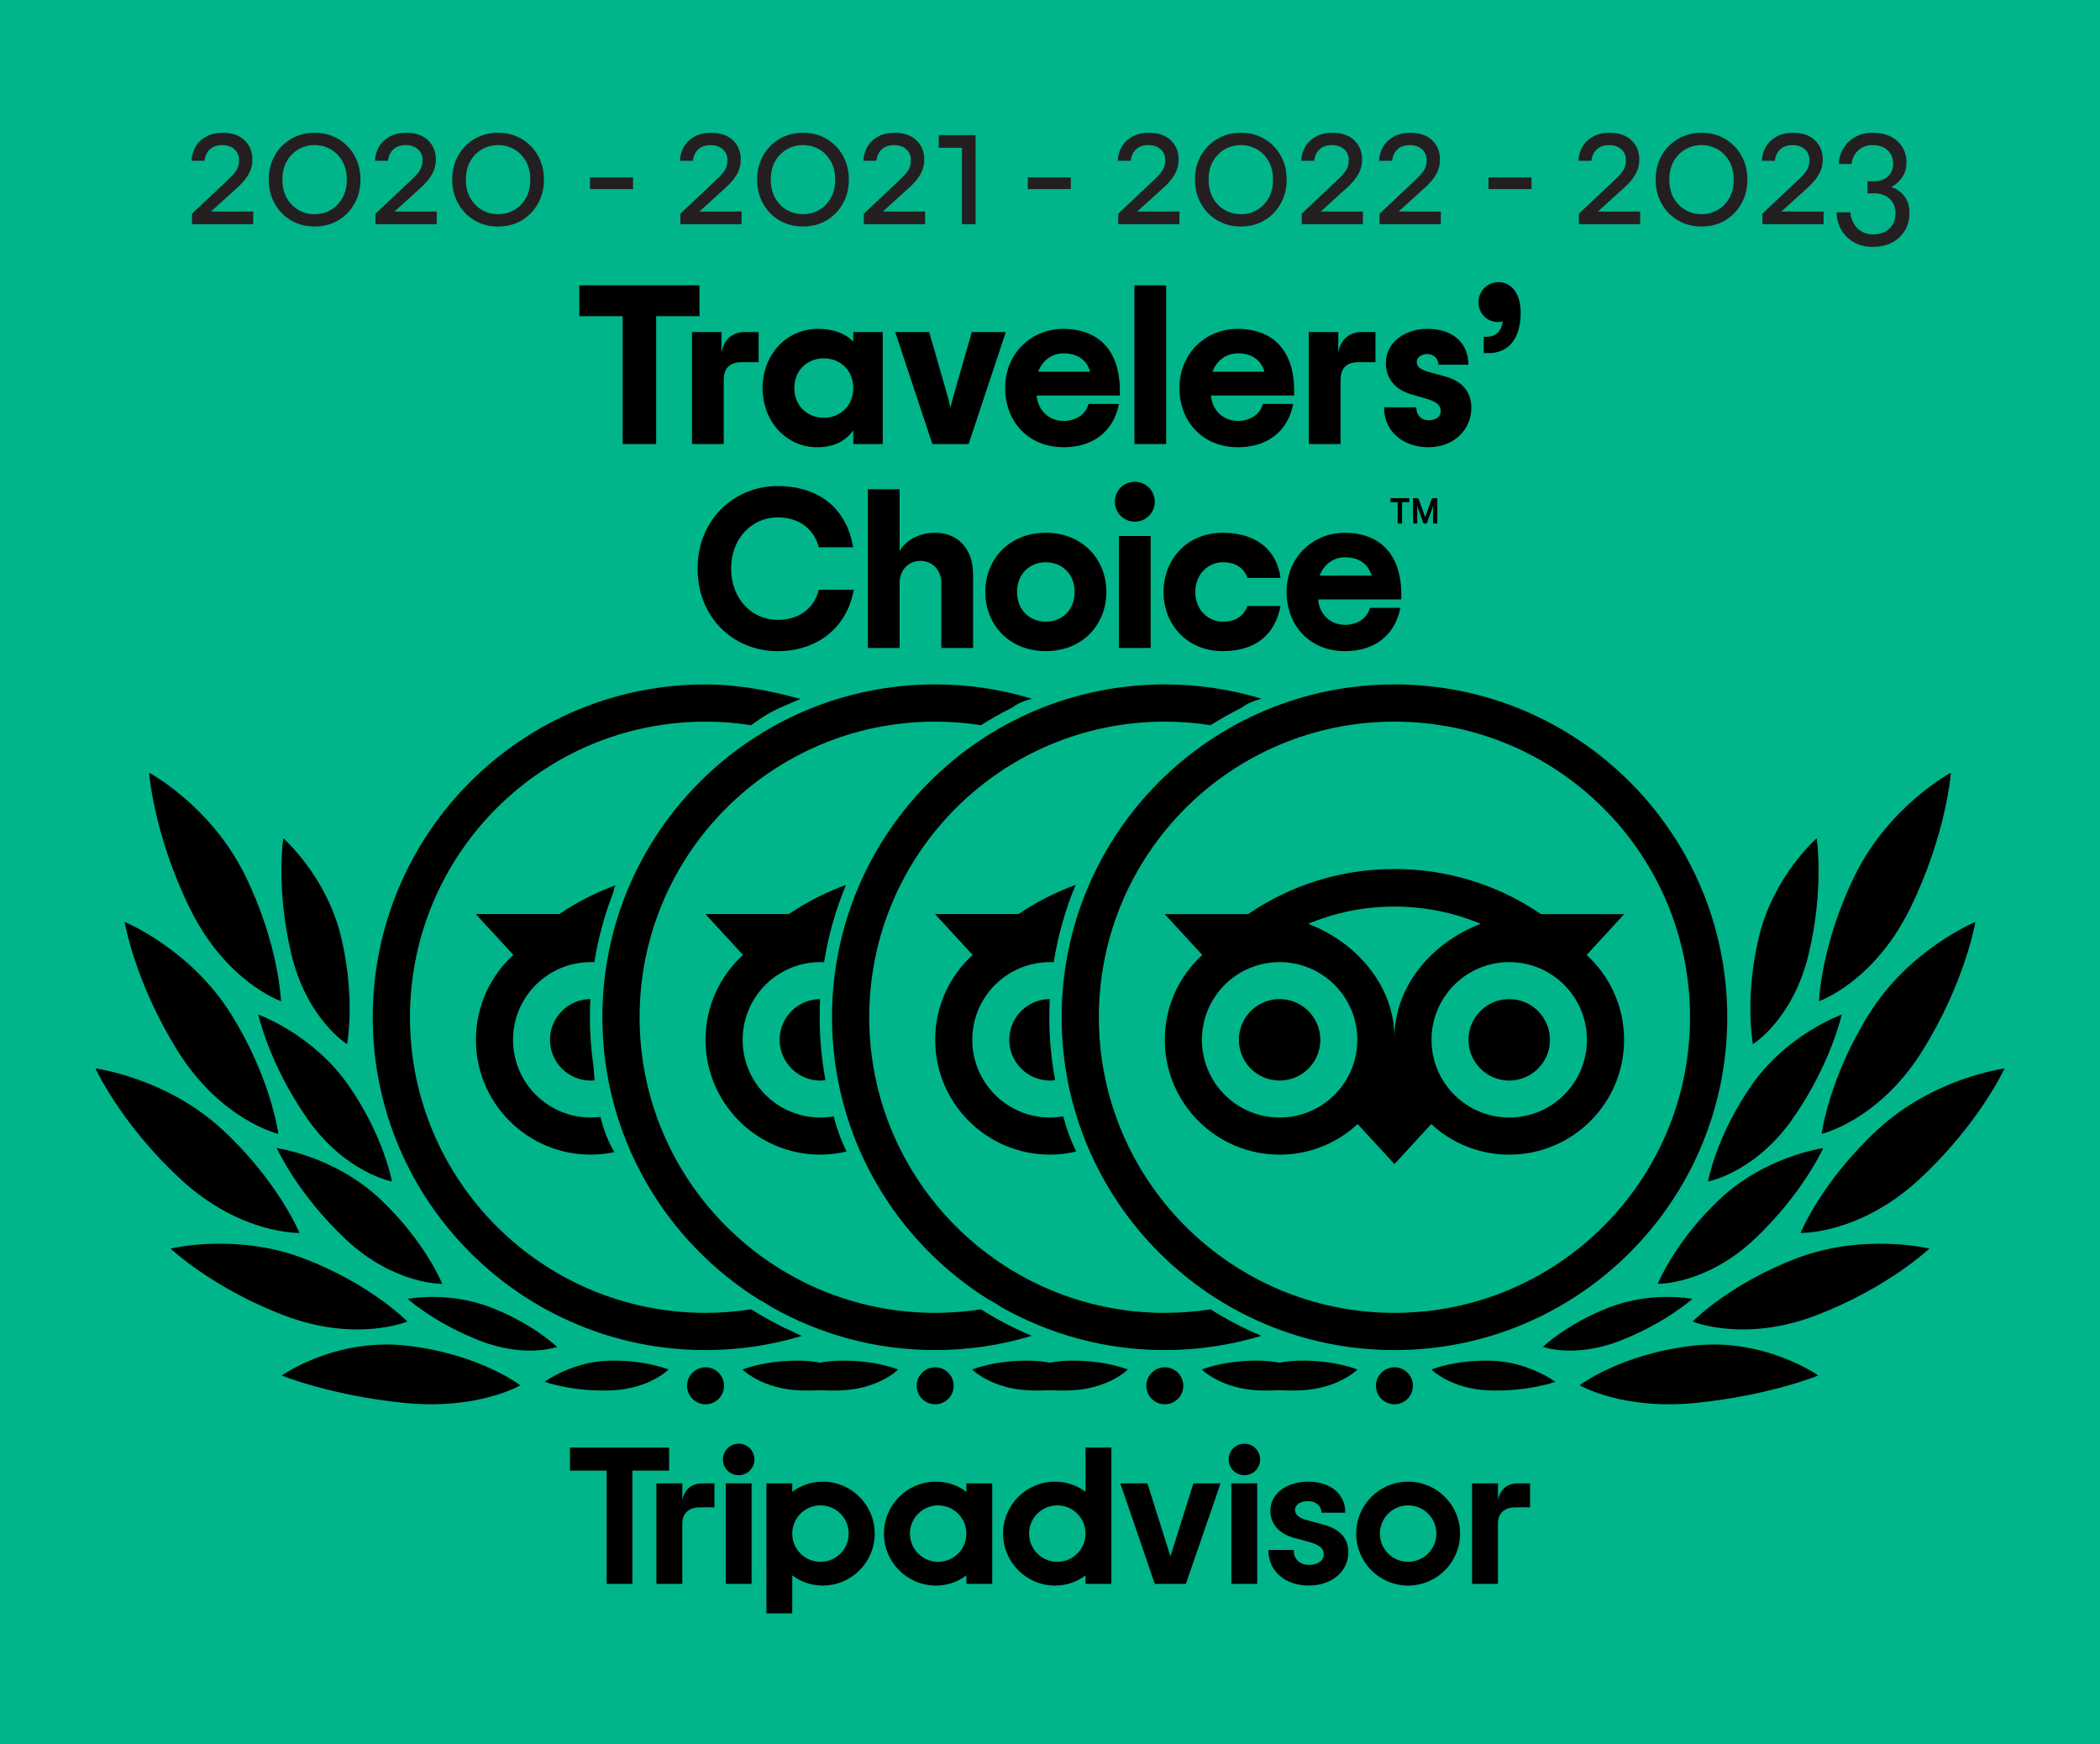 <?xml version="1.0" encoding="UTF-8"?><svg id="Layer_2" xmlns="http://www.w3.org/2000/svg" viewBox="0 0 280.727 233.123"><defs><style>.cls-1,.cls-2,.cls-3{stroke-width:0px;}.cls-2{fill:#00b58a;}.cls-3{fill:#231f20;}</style></defs><g id="Layer_1-2"><rect class="cls-2" width="280.727" height="233.123"/><path class="cls-1" d="m91.212,200.533v-2.258h-3.463v13.436h3.463v-8.056c0-1.459.936-2.175,2.396-2.175h1.894v-3.204h-1.619c-1.267,0-2.368.661-2.671,2.258Z"/><rect class="cls-1" x="97.019" y="198.276" width="3.454" height="13.436"/><path class="cls-1" d="m109.985,198.049c-1.548,0-2.952.507-4.077,1.363v-1.136h-3.454v17.38h3.454v-5.081c1.125.856,2.529,1.363,4.077,1.363,3.836,0,6.945-3.109,6.945-6.945s-3.109-6.945-6.945-6.945Zm-.304,10.717c-2.084,0-3.773-1.689-3.773-3.773s1.689-3.773,3.773-3.773,3.773,1.689,3.773,3.773-1.689,3.773-3.773,3.773Z"/><path class="cls-1" d="m176.976,203.815l-2.015-.553c-1.326-.345-1.843-.752-1.843-1.453,0-.683.726-1.16,1.765-1.16.99,0,1.765.648,1.765,1.476v.077h3.184v-.077c0-2.438-1.989-4.076-4.949-4.076-2.932,0-5.061,1.637-5.061,3.892,0,1.755,1.163,3.077,3.192,3.626l1.93.526c1.466.406,2.012.857,2.012,1.663,0,.851-.788,1.424-1.961,1.424-1.223,0-2.045-.773-2.045-1.923v-.077h-3.38v.077c0,2.757,2.219,4.682,5.396,4.682,3.062,0,5.284-1.88,5.284-4.471,0-1.268-.568-2.93-3.276-3.652Z"/><path class="cls-1" d="m129.186,199.412c-1.125-.856-2.529-1.363-4.077-1.363-3.836,0-6.945,3.109-6.945,6.945s3.109,6.945,6.945,6.945c1.548,0,2.952-.507,4.077-1.363v1.136h3.454v-13.436h-3.454v1.136Zm-3.773,9.354c-2.084,0-3.773-1.689-3.773-3.773s1.689-3.773,3.773-3.773,3.772,1.689,3.773,3.772h0c0,2.084-1.689,3.773-3.773,3.773Z"/><path class="cls-1" d="m145.114,199.412c-1.125-.856-2.529-1.363-4.077-1.363-3.836,0-6.945,3.109-6.945,6.945s3.109,6.945,6.945,6.945c1.548,0,2.952-.507,4.077-1.363v1.136h3.454v-18.218h-3.454v5.919Zm-3.773,9.354c-2.084,0-3.773-1.689-3.773-3.773s1.689-3.773,3.773-3.773,3.773,1.689,3.773,3.773-1.689,3.773-3.773,3.773Z"/><rect class="cls-1" x="164.609" y="198.276" width="3.454" height="13.436"/><path class="cls-1" d="m188.239,198.049c-3.836,0-6.945,3.109-6.945,6.945s3.109,6.945,6.945,6.945,6.945-3.109,6.945-6.945-3.109-6.945-6.945-6.945Zm0,10.717c-2.084,0-3.773-1.689-3.773-3.773s1.689-3.773,3.773-3.773,3.773,1.689,3.773,3.773-1.689,3.773-3.773,3.773Z"/><path class="cls-1" d="m200.247,200.533v-2.258h-3.463v13.436h3.463v-8.056c0-1.459.936-2.175,2.396-2.175h1.894v-3.204h-1.619c-1.267,0-2.368.661-2.671,2.258Z"/><polygon class="cls-1" points="89.443 193.493 76.191 193.493 76.191 196.575 81.096 196.575 81.096 211.712 84.538 211.712 84.538 196.575 89.443 196.575 89.443 193.493"/><polygon class="cls-1" points="156.463 208.032 153.39 198.276 149.762 198.276 154.371 211.712 158.528 211.712 163.164 198.276 159.536 198.276 156.463 208.032"/><circle class="cls-1" cx="98.746" cy="195.081" r="2.106"/><circle class="cls-1" cx="166.35" cy="195.081" r="2.106"/><path class="cls-1" d="m93.506,42.262h-5.789v17.093h-4.486v-17.093h-5.789v-4.122h16.063v4.122Z"/><path class="cls-1" d="m101.415,44.383v4.031h-2.243c-1.636,0-2.424.788-2.424,2.424v8.516h-4.243v-14.972h3.94v2.788c.333-2,1.698-2.788,3.122-2.788h1.849Z"/><path class="cls-1" d="m101.941,51.869c0-4.394,3.122-7.91,7.425-7.91,2.122,0,3.698.667,4.697,1.697v-1.273h3.941v14.972h-3.941v-1.819c-.969,1.303-2.394,2.243-4.818,2.243-4.213,0-7.304-3.516-7.304-7.91Zm12.122,0c0-2.394-1.757-3.97-3.94-3.97s-3.94,1.576-3.94,3.97,1.758,3.971,3.94,3.971,3.94-1.576,3.94-3.971Z"/><path class="cls-1" d="m119.669,44.383h4.545l2.273,7.91c.273.909.424,1.515.576,2.212.151-.697.302-1.303.575-2.212l2.273-7.91h4.546l-4.97,14.972h-4.849l-4.97-14.972Z"/><path class="cls-1" d="m149.701,52.869h-11.123c.182,2.061,1.728,3.395,3.577,3.395,1.727,0,3-.91,3.364-2.273h4.061c-.727,3.667-3.425,5.789-7.425,5.789-4.697,0-7.789-3.455-7.789-7.91,0-4.667,3.546-7.91,7.759-7.91,4.728,0,7.576,2.879,7.576,8.243v.667Zm-10.91-3.182h6.94c-.424-1.485-1.606-2.455-3.546-2.455-1.546,0-2.849.939-3.395,2.455Z"/><path class="cls-1" d="m151.645,38.14h4.243v21.215h-4.243v-21.215Z"/><path class="cls-1" d="m173.001,52.869h-11.123c.182,2.061,1.728,3.395,3.577,3.395,1.727,0,3-.91,3.364-2.273h4.061c-.727,3.667-3.425,5.789-7.425,5.789-4.697,0-7.789-3.455-7.789-7.91,0-4.667,3.546-7.91,7.759-7.91,4.728,0,7.576,2.879,7.576,8.243v.667Zm-10.91-3.182h6.94c-.424-1.485-1.606-2.455-3.546-2.455-1.546,0-2.849.939-3.395,2.455Z"/><path class="cls-1" d="m183.872,44.383v4.031h-2.243c-1.636,0-2.424.788-2.424,2.424v8.516h-4.243v-14.972h3.94v2.788c.333-2,1.697-2.788,3.122-2.788h1.849Z"/><path class="cls-1" d="m185.022,54.445h4.303c0,1.031.636,1.728,1.667,1.728,1,0,1.606-.485,1.606-1.243,0-.818-.667-1.273-2.03-1.667l-1.97-.575c-1.97-.576-3.334-1.971-3.334-4.152,0-2.758,2.486-4.576,5.577-4.576,3.516,0,5.455,2,5.455,4.788h-4.001c0-.727-.575-1.424-1.484-1.424-.849,0-1.425.485-1.425,1.06,0,.697.545,1.031,1.727,1.364l2.182.606c2,.545,3.395,1.909,3.395,4.151,0,2.819-2.213,5.274-5.758,5.274-3.274,0-5.91-2.03-5.91-5.334Z"/><path class="cls-1" d="m198.344,45.02h.394c1.031,0,1.97-.546,2.151-2.092-.181.091-.363.122-.606.122-1.485,0-2.637-1.121-2.637-2.667,0-1.485,1.182-2.667,2.667-2.667,1.909,0,2.97,1.758,2.97,4.061,0,3.698-1.788,5.425-4.303,5.425h-.637v-2.182Z"/><path class="cls-1" d="m93.253,76.004c0-6.515,4.849-11.031,10.698-11.031,5.698,0,9.274,3.152,10.092,8.183h-4.576c-.666-2.485-2.666-4-5.516-4-3.425,0-6.213,2.788-6.213,6.849s2.788,6.85,6.213,6.85c2.818,0,4.849-1.455,5.516-4.03h4.667c-.909,5.091-4.909,8.213-10.183,8.213-5.94,0-10.698-4.516-10.698-11.032Z"/><path class="cls-1" d="m116.017,65.397h4.243v8.273c.667-1.242,2.364-2.455,4.758-2.455,2.97,0,5.061,2.091,5.061,5.516v9.88h-4.243v-8.668c0-1.757-1.182-2.97-2.788-2.97s-2.788,1.212-2.788,2.97v8.668h-4.243v-21.215Z"/><path class="cls-1" d="m131.715,79.126c0-4.394,3.212-7.91,8.091-7.91s8.092,3.516,8.092,7.91-3.212,7.91-8.092,7.91-8.091-3.516-8.091-7.91Zm11.94,0c0-2.394-1.667-3.97-3.849-3.97s-3.848,1.576-3.848,3.97,1.667,3.971,3.848,3.971,3.849-1.576,3.849-3.971Z"/><path class="cls-1" d="m149.033,67.064c0-1.484,1.182-2.667,2.667-2.667s2.667,1.183,2.667,2.667-1.183,2.667-2.667,2.667-2.667-1.182-2.667-2.667Zm.545,4.576h4.243v14.972h-4.243v-14.972Z"/><path class="cls-1" d="m155.542,79.126c0-4.394,3.182-7.91,7.91-7.91s7.273,2.516,7.727,6.031h-4.424c-.424-1.243-1.485-2.092-3.303-2.092-1.909,0-3.668,1.576-3.668,3.97s1.728,3.971,3.668,3.971c1.788,0,2.818-.788,3.303-2.092h4.424c-.696,3.668-3.152,6.031-7.727,6.031-4.728,0-7.91-3.516-7.91-7.91Z"/><path class="cls-1" d="m187.323,80.126h-11.123c.182,2.061,1.728,3.395,3.577,3.395,1.727,0,3-.91,3.364-2.273h4.061c-.727,3.667-3.425,5.789-7.425,5.789-4.697,0-7.789-3.455-7.789-7.91,0-4.667,3.546-7.91,7.759-7.91,4.728,0,7.576,2.879,7.576,8.243v.667Zm-10.91-3.182h6.94c-.424-1.485-1.606-2.455-3.546-2.455-1.546,0-2.849.939-3.395,2.455Z"/><polygon class="cls-1" points="185.871 66.589 188.396 66.589 188.396 67.127 187.427 67.127 187.427 69.982 186.841 69.982 186.841 67.127 185.871 67.127 185.871 66.589"/><path class="cls-1" d="m190.517,69.134l-.921-2.545h-.703v3.393h.562v-1.895c0-.184-.014-.339-.029-.519l.877,2.414h.426l.873-2.414c-.014.179-.029.334-.029.519v1.895h.567v-3.393h-.708l-.916,2.545Z"/><path class="cls-3" d="m25.667,29.967v-1.405l4.571-4.303c.594-.55,1.029-1.019,1.304-1.405.275-.387.413-.869.413-1.449,0-.609-.208-1.096-.624-1.461-.417-.363-.952-.546-1.605-.546-.729,0-1.294.197-1.695.591-.401.395-.632.896-.69,1.505h-1.739c.029-.698.211-1.33.546-1.895.334-.565.81-1.015,1.427-1.35.617-.334,1.35-.502,2.196-.502,1.249,0,2.223.335,2.921,1.004.699.669,1.048,1.523,1.048,2.564,0,.49-.077.947-.233,1.371s-.395.844-.714,1.26-.732.848-1.237,1.293l-3.345,3.032h5.642v1.695h-8.184Z"/><path class="cls-3" d="m42.055,30.278c-1.174,0-2.226-.274-3.155-.824-.929-.55-1.657-1.301-2.185-2.253-.528-.95-.792-2.014-.792-3.188,0-1.188.264-2.255.792-3.199.527-.944,1.256-1.69,2.185-2.241.93-.55,1.981-.825,3.155-.825,1.189,0,2.244.275,3.166.825.922.551,1.646,1.297,2.175,2.241.527.944.791,2.011.791,3.199,0,1.175-.264,2.238-.791,3.188-.528.952-1.253,1.703-2.175,2.253s-1.977.824-3.166.824Zm0-1.649c.788,0,1.505-.186,2.152-.558.646-.371,1.166-.903,1.561-1.595.394-.69.591-1.512.591-2.464s-.197-1.772-.591-2.464c-.395-.69-.914-1.222-1.561-1.594-.647-.371-1.364-.558-2.152-.558-.772,0-1.486.187-2.141.558-.654.372-1.178.903-1.571,1.594-.395.691-.591,1.513-.591,2.464s.196,1.773.591,2.464c.394.691.917,1.224,1.571,1.595.654.372,1.368.558,2.141.558Z"/><path class="cls-3" d="m50.194,29.967v-1.405l4.571-4.303c.594-.55,1.029-1.019,1.304-1.405.275-.387.413-.869.413-1.449,0-.609-.208-1.096-.624-1.461-.417-.363-.952-.546-1.605-.546-.729,0-1.294.197-1.695.591-.401.395-.632.896-.69,1.505h-1.739c.029-.698.211-1.33.546-1.895.334-.565.81-1.015,1.427-1.35.617-.334,1.35-.502,2.196-.502,1.249,0,2.223.335,2.921,1.004.699.669,1.048,1.523,1.048,2.564,0,.49-.077.947-.233,1.371s-.395.844-.714,1.26-.732.848-1.237,1.293l-3.345,3.032h5.642v1.695h-8.184Z"/><path class="cls-3" d="m66.583,30.278c-1.175,0-2.227-.274-3.155-.824-.93-.55-1.658-1.301-2.186-2.253-.527-.95-.791-2.014-.791-3.188,0-1.188.264-2.255.791-3.199s1.256-1.69,2.186-2.241c.929-.55,1.98-.825,3.155-.825,1.188,0,2.244.275,3.166.825.922.551,1.646,1.297,2.174,2.241s.792,2.011.792,3.199c0,1.175-.265,2.238-.792,3.188-.527.952-1.252,1.703-2.174,2.253s-1.978.824-3.166.824Zm0-1.649c.787,0,1.505-.186,2.151-.558.646-.371,1.167-.903,1.561-1.595.395-.69.591-1.512.591-2.464s-.196-1.772-.591-2.464c-.394-.69-.914-1.222-1.561-1.594-.646-.371-1.364-.558-2.151-.558-.773,0-1.487.187-2.141.558-.654.372-1.179.903-1.572,1.594-.394.691-.591,1.513-.591,2.464s.197,1.773.591,2.464c.394.691.918,1.224,1.572,1.595.653.372,1.367.558,2.141.558Z"/><path class="cls-3" d="m78.868,25.277v-1.561h5.753v1.561h-5.753Z"/><path class="cls-3" d="m90.953,29.967v-1.405l4.571-4.303c.594-.55,1.029-1.019,1.304-1.405.275-.387.413-.869.413-1.449,0-.609-.208-1.096-.624-1.461-.417-.363-.952-.546-1.605-.546-.729,0-1.294.197-1.695.591-.401.395-.632.896-.69,1.505h-1.739c.029-.698.211-1.33.546-1.895.334-.565.81-1.015,1.427-1.35.617-.334,1.35-.502,2.196-.502,1.249,0,2.223.335,2.921,1.004.699.669,1.048,1.523,1.048,2.564,0,.49-.077.947-.233,1.371s-.395.844-.714,1.26-.732.848-1.237,1.293l-3.345,3.032h5.642v1.695h-8.184Z"/><path class="cls-3" d="m107.342,30.278c-1.175,0-2.227-.274-3.155-.824-.93-.55-1.658-1.301-2.186-2.253-.527-.95-.791-2.014-.791-3.188,0-1.188.264-2.255.791-3.199s1.256-1.69,2.186-2.241c.929-.55,1.98-.825,3.155-.825,1.188,0,2.244.275,3.166.825.922.551,1.646,1.297,2.174,2.241s.792,2.011.792,3.199c0,1.175-.265,2.238-.792,3.188-.527.952-1.252,1.703-2.174,2.253s-1.978.824-3.166.824Zm0-1.649c.787,0,1.505-.186,2.151-.558.646-.371,1.167-.903,1.561-1.595.395-.69.591-1.512.591-2.464s-.196-1.772-.591-2.464c-.394-.69-.914-1.222-1.561-1.594-.646-.371-1.364-.558-2.151-.558-.773,0-1.487.187-2.141.558-.654.372-1.179.903-1.572,1.594-.394.691-.591,1.513-.591,2.464s.197,1.773.591,2.464c.394.691.918,1.224,1.572,1.595.653.372,1.367.558,2.141.558Z"/><path class="cls-3" d="m115.48,29.967v-1.405l4.57-4.303c.595-.55,1.029-1.019,1.305-1.405.274-.387.412-.869.412-1.449,0-.609-.208-1.096-.624-1.461-.416-.363-.951-.546-1.605-.546-.729,0-1.293.197-1.694.591-.401.395-.632.896-.691,1.505h-1.739c.029-.698.212-1.33.546-1.895.335-.565.811-1.015,1.428-1.35.616-.334,1.349-.502,2.196-.502,1.248,0,2.222.335,2.921,1.004.698.669,1.048,1.523,1.048,2.564,0,.49-.078.947-.234,1.371s-.394.844-.713,1.26c-.32.416-.732.848-1.238,1.293l-3.345,3.032h5.642v1.695h-8.183Z"/><path class="cls-3" d="m128.591,29.967v-10.213h-3.099v-1.694h4.928v11.907h-1.829Z"/><path class="cls-3" d="m137.397,25.277v-1.561h5.753v1.561h-5.753Z"/><path class="cls-3" d="m149.483,29.967v-1.405l4.571-4.303c.594-.55,1.028-1.019,1.304-1.405s.413-.869.413-1.449c0-.609-.209-1.096-.625-1.461-.416-.363-.951-.546-1.605-.546-.729,0-1.293.197-1.694.591-.401.395-.632.896-.691,1.505h-1.739c.03-.698.212-1.33.547-1.895.334-.565.81-1.015,1.427-1.35.616-.334,1.349-.502,2.196-.502,1.249,0,2.222.335,2.921,1.004.698.669,1.048,1.523,1.048,2.564,0,.49-.078.947-.233,1.371-.156.424-.395.844-.714,1.26-.32.416-.732.848-1.237,1.293l-3.345,3.032h5.641v1.695h-8.183Z"/><path class="cls-3" d="m165.872,30.278c-1.175,0-2.227-.274-3.155-.824s-1.657-1.301-2.185-2.253c-.528-.95-.792-2.014-.792-3.188,0-1.188.264-2.255.792-3.199.527-.944,1.256-1.69,2.185-2.241.929-.55,1.98-.825,3.155-.825,1.189,0,2.244.275,3.166.825.922.551,1.646,1.297,2.174,2.241.528.944.792,2.011.792,3.199,0,1.175-.264,2.238-.792,3.188-.527.952-1.252,1.703-2.174,2.253s-1.977.824-3.166.824Zm0-1.649c.788,0,1.505-.186,2.151-.558.646-.371,1.167-.903,1.562-1.595.394-.69.591-1.512.591-2.464s-.197-1.772-.591-2.464c-.395-.69-.915-1.222-1.562-1.594-.646-.371-1.363-.558-2.151-.558-.773,0-1.486.187-2.141.558-.654.372-1.179.903-1.572,1.594-.394.691-.591,1.513-.591,2.464s.197,1.773.591,2.464c.394.691.918,1.224,1.572,1.595.654.372,1.367.558,2.141.558Z"/><path class="cls-3" d="m174.011,29.967v-1.405l4.571-4.303c.594-.55,1.028-1.019,1.304-1.405s.413-.869.413-1.449c0-.609-.209-1.096-.625-1.461-.416-.363-.951-.546-1.605-.546-.729,0-1.293.197-1.694.591-.401.395-.632.896-.691,1.505h-1.739c.03-.698.212-1.33.547-1.895.334-.565.81-1.015,1.427-1.35.616-.334,1.349-.502,2.196-.502,1.249,0,2.222.335,2.921,1.004.698.669,1.048,1.523,1.048,2.564,0,.49-.078.947-.233,1.371-.156.424-.395.844-.714,1.26-.32.416-.732.848-1.237,1.293l-3.345,3.032h5.641v1.695h-8.183Z"/><path class="cls-3" d="m184.423,29.967v-1.405l4.571-4.303c.594-.55,1.028-1.019,1.304-1.405s.413-.869.413-1.449c0-.609-.209-1.096-.625-1.461-.416-.363-.951-.546-1.605-.546-.729,0-1.293.197-1.694.591-.401.395-.632.896-.691,1.505h-1.739c.03-.698.212-1.33.547-1.895.334-.565.81-1.015,1.427-1.35.616-.334,1.349-.502,2.196-.502,1.249,0,2.222.335,2.921,1.004.698.669,1.048,1.523,1.048,2.564,0,.49-.078.947-.233,1.371-.156.424-.395.844-.714,1.26-.32.416-.732.848-1.237,1.293l-3.345,3.032h5.641v1.695h-8.183Z"/><path class="cls-3" d="m198.982,25.277v-1.561h5.753v1.561h-5.753Z"/><path class="cls-3" d="m211.068,29.967v-1.405l4.571-4.303c.594-.55,1.028-1.019,1.304-1.405s.413-.869.413-1.449c0-.609-.209-1.096-.625-1.461-.416-.363-.951-.546-1.605-.546-.729,0-1.293.197-1.694.591-.401.395-.632.896-.691,1.505h-1.739c.03-.698.212-1.33.547-1.895.334-.565.81-1.015,1.427-1.35.616-.334,1.349-.502,2.196-.502,1.249,0,2.222.335,2.921,1.004.698.669,1.048,1.523,1.048,2.564,0,.49-.078.947-.233,1.371-.156.424-.395.844-.714,1.26-.32.416-.732.848-1.237,1.293l-3.345,3.032h5.641v1.695h-8.183Z"/><path class="cls-3" d="m227.456,30.278c-1.175,0-2.227-.274-3.155-.824s-1.657-1.301-2.185-2.253c-.528-.95-.792-2.014-.792-3.188,0-1.188.264-2.255.792-3.199.527-.944,1.256-1.69,2.185-2.241.929-.55,1.98-.825,3.155-.825,1.189,0,2.244.275,3.166.825.922.551,1.646,1.297,2.174,2.241.528.944.792,2.011.792,3.199,0,1.175-.264,2.238-.792,3.188-.527.952-1.252,1.703-2.174,2.253s-1.977.824-3.166.824Zm0-1.649c.788,0,1.505-.186,2.151-.558.646-.371,1.167-.903,1.562-1.595.394-.69.591-1.512.591-2.464s-.197-1.772-.591-2.464c-.395-.69-.915-1.222-1.562-1.594-.646-.371-1.363-.558-2.151-.558-.773,0-1.486.187-2.141.558-.654.372-1.179.903-1.572,1.594-.394.691-.591,1.513-.591,2.464s.197,1.773.591,2.464c.394.691.918,1.224,1.572,1.595.654.372,1.367.558,2.141.558Z"/><path class="cls-3" d="m235.594,29.967v-1.405l4.571-4.303c.594-.55,1.028-1.019,1.304-1.405s.413-.869.413-1.449c0-.609-.209-1.096-.625-1.461-.416-.363-.951-.546-1.605-.546-.729,0-1.293.197-1.694.591-.401.395-.632.896-.691,1.505h-1.739c.03-.698.212-1.33.547-1.895.334-.565.81-1.015,1.427-1.35.616-.334,1.349-.502,2.196-.502,1.249,0,2.222.335,2.921,1.004.698.669,1.048,1.523,1.048,2.564,0,.49-.078.947-.233,1.371-.156.424-.395.844-.714,1.26-.32.416-.732.848-1.237,1.293l-3.345,3.032h5.641v1.695h-8.183Z"/><path class="cls-3" d="m250.378,32.999c-1.041,0-1.925-.223-2.653-.669s-1.278-1.022-1.65-1.729c-.371-.705-.558-1.445-.558-2.218h1.829c.044.521.189,1.003.435,1.449.245.445.587.806,1.025,1.081s.971.413,1.595.413c.906,0,1.631-.257,2.174-.77s.813-1.216.813-2.107c0-.772-.268-1.4-.803-1.884s-1.241-.725-2.118-.725h-.824v-1.605h.824c.788,0,1.42-.212,1.896-.636s.714-1,.714-1.729-.245-1.322-.736-1.783c-.49-.461-1.159-.691-2.007-.691-.772,0-1.416.238-1.929.714s-.807,1.078-.881,1.806h-1.717c.03-.772.238-1.475.625-2.107.386-.631.914-1.133,1.583-1.505.669-.371,1.441-.558,2.318-.558.951,0,1.766.176,2.442.524.676.35,1.192.821,1.549,1.416.357.595.535,1.264.535,2.007,0,.817-.208,1.509-.624,2.073-.416.565-.885.974-1.404,1.227.698.238,1.278.646,1.739,1.227.46.58.69,1.33.69,2.252,0,.862-.2,1.635-.602,2.319-.401.684-.967,1.222-1.694,1.616-.729.394-1.591.591-2.587.591Z"/></g><g id="Isolation_Mode"><path class="cls-1" d="m186.409,91.483c-24.571,0-44.49,19.919-44.49,44.49s19.919,44.49,44.49,44.49,44.49-19.919,44.49-44.49-19.919-44.49-44.49-44.49Zm0,84.004c-21.823,0-39.514-17.691-39.514-39.514s17.691-39.514,39.514-39.514,39.514,17.691,39.514,39.514-17.691,39.514-39.514,39.514Zm-9.906-36.496c0,3.007-2.438,5.445-5.445,5.445s-5.445-2.438-5.445-5.445,2.438-5.445,5.445-5.445,5.445,2.438,5.445,5.445Zm30.695,0c0,3.007-2.438,5.445-5.445,5.445s-5.445-2.438-5.445-5.445,2.438-5.445,5.445-5.445,5.445,2.438,5.445,5.445Zm4.903-11.343l5.022-5.464h-11.133c-5.574-3.805-12.304-6.026-19.584-6.026s-13.983,2.224-19.549,6.026h-11.162l5.022,5.464c-3.077,2.807-5.006,6.85-5.006,11.343,0,8.476,6.871,15.348,15.348,15.348,4.028,0,7.693-1.552,10.431-4.091l4.92,5.353,4.917-5.35c2.737,2.537,6.401,4.088,10.427,4.088,8.476,0,15.354-6.871,15.354-15.348,0-4.493-1.929-8.536-5.006-11.343Zm-41.043,21.729c-5.736,0-10.387-4.65-10.387-10.387s4.65-10.387,10.387-10.387,10.387,4.65,10.387,10.387-4.65,10.387-10.387,10.387Zm15.351-10.686c0-6.835-4.971-12.7-11.528-15.208,3.547-1.483,7.44-2.305,11.525-2.305s7.981.821,11.529,2.306c-6.555,2.508-11.526,8.372-11.526,15.207Zm15.345,10.686c-5.736,0-10.387-4.65-10.387-10.387s4.65-10.387,10.387-10.387,10.387,4.65,10.387,10.387-4.65,10.387-10.387,10.387Z"/><path class="cls-1" d="m181.466,183.062s-3.254-1.342-8.114-1.177c-4.86.165-8.458,2.813-8.458,2.813,0,0,3.631,1.33,8.807,1.154,5.176-.175,7.765-2.791,7.765-2.791Z"/><path class="cls-1" d="m211.168,185.169s5.388-4.151,15.097-5.29c9.605-1.127,16.8,3.979,16.8,3.979,0,0-6.471,2.664-16.334,3.662-9.864.999-15.563-2.351-15.563-2.351Z"/><path class="cls-1" d="m226.27,176.646s4.851-4.998,13.873-8.441c9.025-3.442,17.776-1.31,17.776-1.31,0,0-5.554,5.266-15.16,8.932-9.611,3.67-16.489.819-16.489.819Z"/><path class="cls-1" d="m240.696,164.802s2.822-6.902,10.338-13.838c7.517-6.936,16.928-8.144,16.928-8.144,0,0-3.405,7.442-11.408,14.829-8.005,7.389-15.858,7.153-15.858,7.153Z"/><path class="cls-1" d="m243.52,151.562s.935-7.429,6.373-16.09c5.44-8.659,14.175-12.237,14.175-12.237,0,0-1.356,8.105-7.149,17.328-5.793,9.222-13.399,10.999-13.399,10.999Z"/><path class="cls-1" d="m243.162,133.823s.261-7.606,4.824-16.864c4.566-9.261,12.812-13.68,12.812-13.68,0,0-.613,8.324-5.475,18.188-4.862,9.859-12.161,12.356-12.161,12.356Z"/><path class="cls-1" d="m221.609,171.607s2.256-5.656,8.347-11.373c6.091-5.717,13.769-6.769,13.769-6.769,0,0-2.729,6.101-9.214,12.19-6.487,6.09-12.902,5.952-12.902,5.952Z"/><path class="cls-1" d="m206.257,180.039s3.134-3.054,8.843-5.277c5.709-2.223,11.132-1.146,11.132-1.146,0,0-3.577,3.227-9.656,5.595-6.08,2.368-10.318.827-10.318.827Z"/><path class="cls-1" d="m191.352,183.062s3.254-1.342,8.114-1.177c4.86.165,8.458,2.813,8.458,2.813,0,0-3.631,1.33-8.807,1.154-5.176-.175-7.765-2.791-7.765-2.791Z"/><path class="cls-1" d="m228.329,157.927s1.053-6.024,5.827-12.877c4.776-6.852,12.041-9.43,12.041-9.43,0,0-1.422,6.56-6.508,13.857-5.086,7.297-11.36,8.45-11.36,8.45Z"/><path class="cls-1" d="m234.33,139.568s-1.166-6.106.795-14.303c1.963-8.201,7.733-13.211,7.733-13.211,0,0,1.016,6.741-1.075,15.476-2.091,8.731-7.453,12.039-7.453,12.039Z"/><circle class="cls-1" cx="186.409" cy="185.235" r="2.472"/><path class="cls-1" d="m109.636,133.548c-2.994.016-5.416,2.446-5.416,5.443s2.438,5.445,5.445,5.445c.234,0,.459-.033.684-.064-.501-2.725-.777-5.529-.777-8.399,0-.814.022-1.622.064-2.425Z"/><path class="cls-1" d="m109.664,154.339c1.209,0,2.38-.155,3.509-.42-.742-1.487-1.318-3.081-1.734-4.704-.578.1-1.168.162-1.775.162-5.736,0-10.387-4.65-10.387-10.387s4.65-10.387,10.387-10.387c.167,0,.331.015.496.024.577-3.605,1.57-7.069,2.93-10.344-2.714.994-5.278,2.294-7.628,3.899h-11.162l5.022,5.464c-3.077,2.807-5.006,6.85-5.006,11.343,0,8.476,6.871,15.348,15.348,15.348Z"/><path class="cls-1" d="m137.923,178.555c-2.372-.992-4.639-2.183-6.791-3.541-1.994.31-4.036.473-6.117.473-21.823,0-39.514-17.691-39.514-39.514s17.691-39.514,39.514-39.514c2.08,0,4.122.164,6.115.474,1.32-.833,2.683-1.602,4.089-2.3.738-.54,1.575-.939,2.482-1.151.074-.031.149-.06.223-.091-4.086-1.237-8.418-1.909-12.908-1.909-24.571,0-44.49,19.919-44.49,44.49,0,15.973,8.422,29.973,21.063,37.82.294.136.581.284.841.468.224.121.432.257.63.402,6.48,3.685,13.968,5.8,21.955,5.8,4.49,0,8.822-.672,12.908-1.909Z"/><path class="cls-1" d="m129.958,183.062s2.589,2.616,7.765,2.791c5.175.175,8.807-1.154,8.807-1.154,0,0-3.598-2.648-8.458-2.813-4.86-.165-8.114,1.177-8.114,1.177Z"/><path class="cls-1" d="m125.015,182.763c-1.365,0-2.472,1.107-2.472,2.472s1.107,2.472,2.472,2.472,2.472-1.107,2.472-2.472-1.107-2.472-2.472-2.472Z"/><path class="cls-1" d="m111.958,181.885c-3.307.112-6.027,1.373-7.429,2.168-.063.077-.118.157-.186.231-.121.204-.271.379-.425.55,1.089.333,4.24,1.159,8.389,1.018,5.176-.175,7.765-2.791,7.765-2.791,0,0-3.254-1.342-8.114-1.177Z"/><path class="cls-1" d="m140.333,133.548c-2.994.016-5.416,2.446-5.416,5.443s2.438,5.445,5.445,5.445c.234,0,.459-.033.684-.064-.501-2.725-.777-5.529-.777-8.399,0-.814.022-1.622.064-2.425Z"/><path class="cls-1" d="m140.361,154.339c1.209,0,2.38-.155,3.509-.42-.742-1.487-1.318-3.081-1.734-4.704-.578.1-1.168.162-1.775.162-5.736,0-10.387-4.65-10.387-10.387s4.65-10.387,10.387-10.387c.167,0,.331.015.496.024.577-3.605,1.57-7.069,2.93-10.344-2.714.994-5.278,2.294-7.628,3.899h-11.162l5.022,5.464c-3.077,2.807-5.006,6.85-5.006,11.343,0,8.476,6.871,15.348,15.348,15.348Z"/><path class="cls-1" d="m168.62,178.555c-2.372-.992-4.639-2.183-6.791-3.541-1.994.31-4.036.473-6.117.473-21.823,0-39.514-17.691-39.514-39.514s17.691-39.514,39.514-39.514c2.08,0,4.122.164,6.115.474,1.32-.833,2.683-1.602,4.089-2.3.738-.54,1.575-.939,2.482-1.151.074-.031.149-.06.223-.091-4.086-1.237-8.418-1.909-12.908-1.909-24.571,0-44.49,19.919-44.49,44.49,0,15.973,8.422,29.973,21.063,37.82.294.136.581.284.841.468.224.121.432.257.63.402,6.48,3.685,13.968,5.8,21.955,5.8,4.49,0,8.822-.672,12.908-1.909Z"/><path class="cls-1" d="m160.655,183.062s2.589,2.616,7.765,2.791c5.175.175,8.807-1.154,8.807-1.154,0,0-3.598-2.648-8.458-2.813-4.86-.165-8.114,1.177-8.114,1.177Z"/><path class="cls-1" d="m155.712,182.763c-1.365,0-2.472,1.107-2.472,2.472s1.107,2.472,2.472,2.472,2.472-1.107,2.472-2.472-1.107-2.472-2.472-2.472Z"/><path class="cls-1" d="m142.655,181.885c-3.307.112-6.027,1.373-7.429,2.168-.063.077-.118.157-.186.231-.121.204-.271.379-.425.55,1.089.333,4.24,1.159,8.389,1.018,5.176-.175,7.765-2.791,7.765-2.791,0,0-3.254-1.342-8.114-1.177Z"/><path class="cls-1" d="m46.397,139.568s1.166-6.106-.795-14.303c-1.963-8.201-7.733-13.211-7.733-13.211,0,0-1.016,6.741,1.075,15.476,2.091,8.731,7.453,12.039,7.453,12.039Z"/><path class="cls-1" d="m46.571,145.049c-4.776-6.852-12.041-9.43-12.041-9.43,0,0,1.422,6.56,6.508,13.857,5.086,7.297,11.36,8.45,11.36,8.45,0,0-1.053-6.024-5.827-12.877Z"/><path class="cls-1" d="m37.207,151.562s-.935-7.429-6.373-16.09c-5.44-8.659-14.174-12.237-14.174-12.237,0,0,1.356,8.105,7.149,17.328,5.793,9.222,13.399,10.999,13.399,10.999Z"/><path class="cls-1" d="m37.565,133.823s-.261-7.607-4.824-16.864c-4.566-9.261-12.812-13.68-12.812-13.68,0,0,.613,8.324,5.475,18.188,4.862,9.859,12.161,12.356,12.161,12.356Z"/><path class="cls-1" d="m46.216,165.655c6.487,6.09,12.902,5.952,12.902,5.952,0,0-2.256-5.656-8.347-11.373-6.091-5.717-13.769-6.769-13.769-6.769,0,0,2.729,6.101,9.214,12.19Z"/><path class="cls-1" d="m78.967,154.339c1.089,0,2.148-.122,3.172-.338-.872-1.431-1.462-3.037-1.871-4.713-.427.053-.859.09-1.301.09-5.736,0-10.387-4.65-10.387-10.387s4.65-10.387,10.387-10.387c.162,0,.319.015.479.023.521-3.252,1.386-6.388,2.549-9.376.052-.336.149-.641.282-.915-2.669.987-5.196,2.266-7.511,3.846h-11.162l5.022,5.464c-3.077,2.807-5.006,6.85-5.006,11.343,0,8.476,6.871,15.348,15.348,15.348Z"/><path class="cls-1" d="m78.922,133.549c-2.986.025-5.399,2.451-5.399,5.442,0,3.007,2.438,5.445,5.445,5.445.176,0,.35-.01.521-.026-.064-.648-.115-1.286-.164-1.92-.301-2.13-.467-4.304-.467-6.517,0-.813.022-1.621.064-2.424Z"/><path class="cls-1" d="m94.318,180.464c4.485,0,8.812-.67,12.894-1.905-.338-.101-.656-.252-.959-.426-2.029-.903-3.979-1.948-5.841-3.122-1.987.309-4.021.477-6.094.477-21.823,0-39.514-17.691-39.514-39.514s17.691-39.514,39.514-39.514c2.075,0,4.113.163,6.101.472,2.106-1.547,2.968-2.012,6.581-3.494-3.896-1.115-8.429-1.954-12.683-1.954-24.571,0-44.49,19.919-44.49,44.49s19.919,44.491,44.49,44.491Z"/><path class="cls-1" d="m94.318,182.763c-1.365,0-2.472,1.107-2.472,2.472s1.107,2.472,2.472,2.472,2.472-1.107,2.472-2.472-1.107-2.472-2.472-2.472Z"/><path class="cls-1" d="m40.031,164.802s-2.822-6.902-10.338-13.838-16.928-8.144-16.928-8.144c0,0,3.405,7.442,11.408,14.829,8.005,7.389,15.858,7.153,15.858,7.153Z"/><path class="cls-1" d="m81.261,181.885c-4.86.165-8.458,2.813-8.458,2.813,0,0,3.631,1.33,8.807,1.154,5.176-.175,7.765-2.791,7.765-2.791,0,0-3.254-1.342-8.114-1.177Z"/><path class="cls-1" d="m99.262,183.062s2.589,2.616,7.765,2.791c5.175.175,8.807-1.154,8.807-1.154,0,0-3.598-2.648-8.458-2.813-4.86-.165-8.114,1.177-8.114,1.177Z"/><path class="cls-1" d="m65.627,174.763c-5.708-2.223-11.132-1.146-11.132-1.146,0,0,3.577,3.227,9.656,5.595,6.08,2.368,10.318.827,10.318.827,0,0-3.134-3.054-8.843-5.277Z"/><path class="cls-1" d="m54.457,176.646s-4.851-4.998-13.873-8.441c-9.025-3.442-17.776-1.31-17.776-1.31,0,0,5.554,5.266,15.16,8.932,9.611,3.67,16.489.819,16.489.819Z"/><path class="cls-1" d="m37.663,183.858s6.471,2.664,16.334,3.662c9.864.999,15.563-2.351,15.563-2.351,0,0-5.388-4.151-15.097-5.29-9.605-1.127-16.8,3.979-16.8,3.979Z"/></g></svg>
